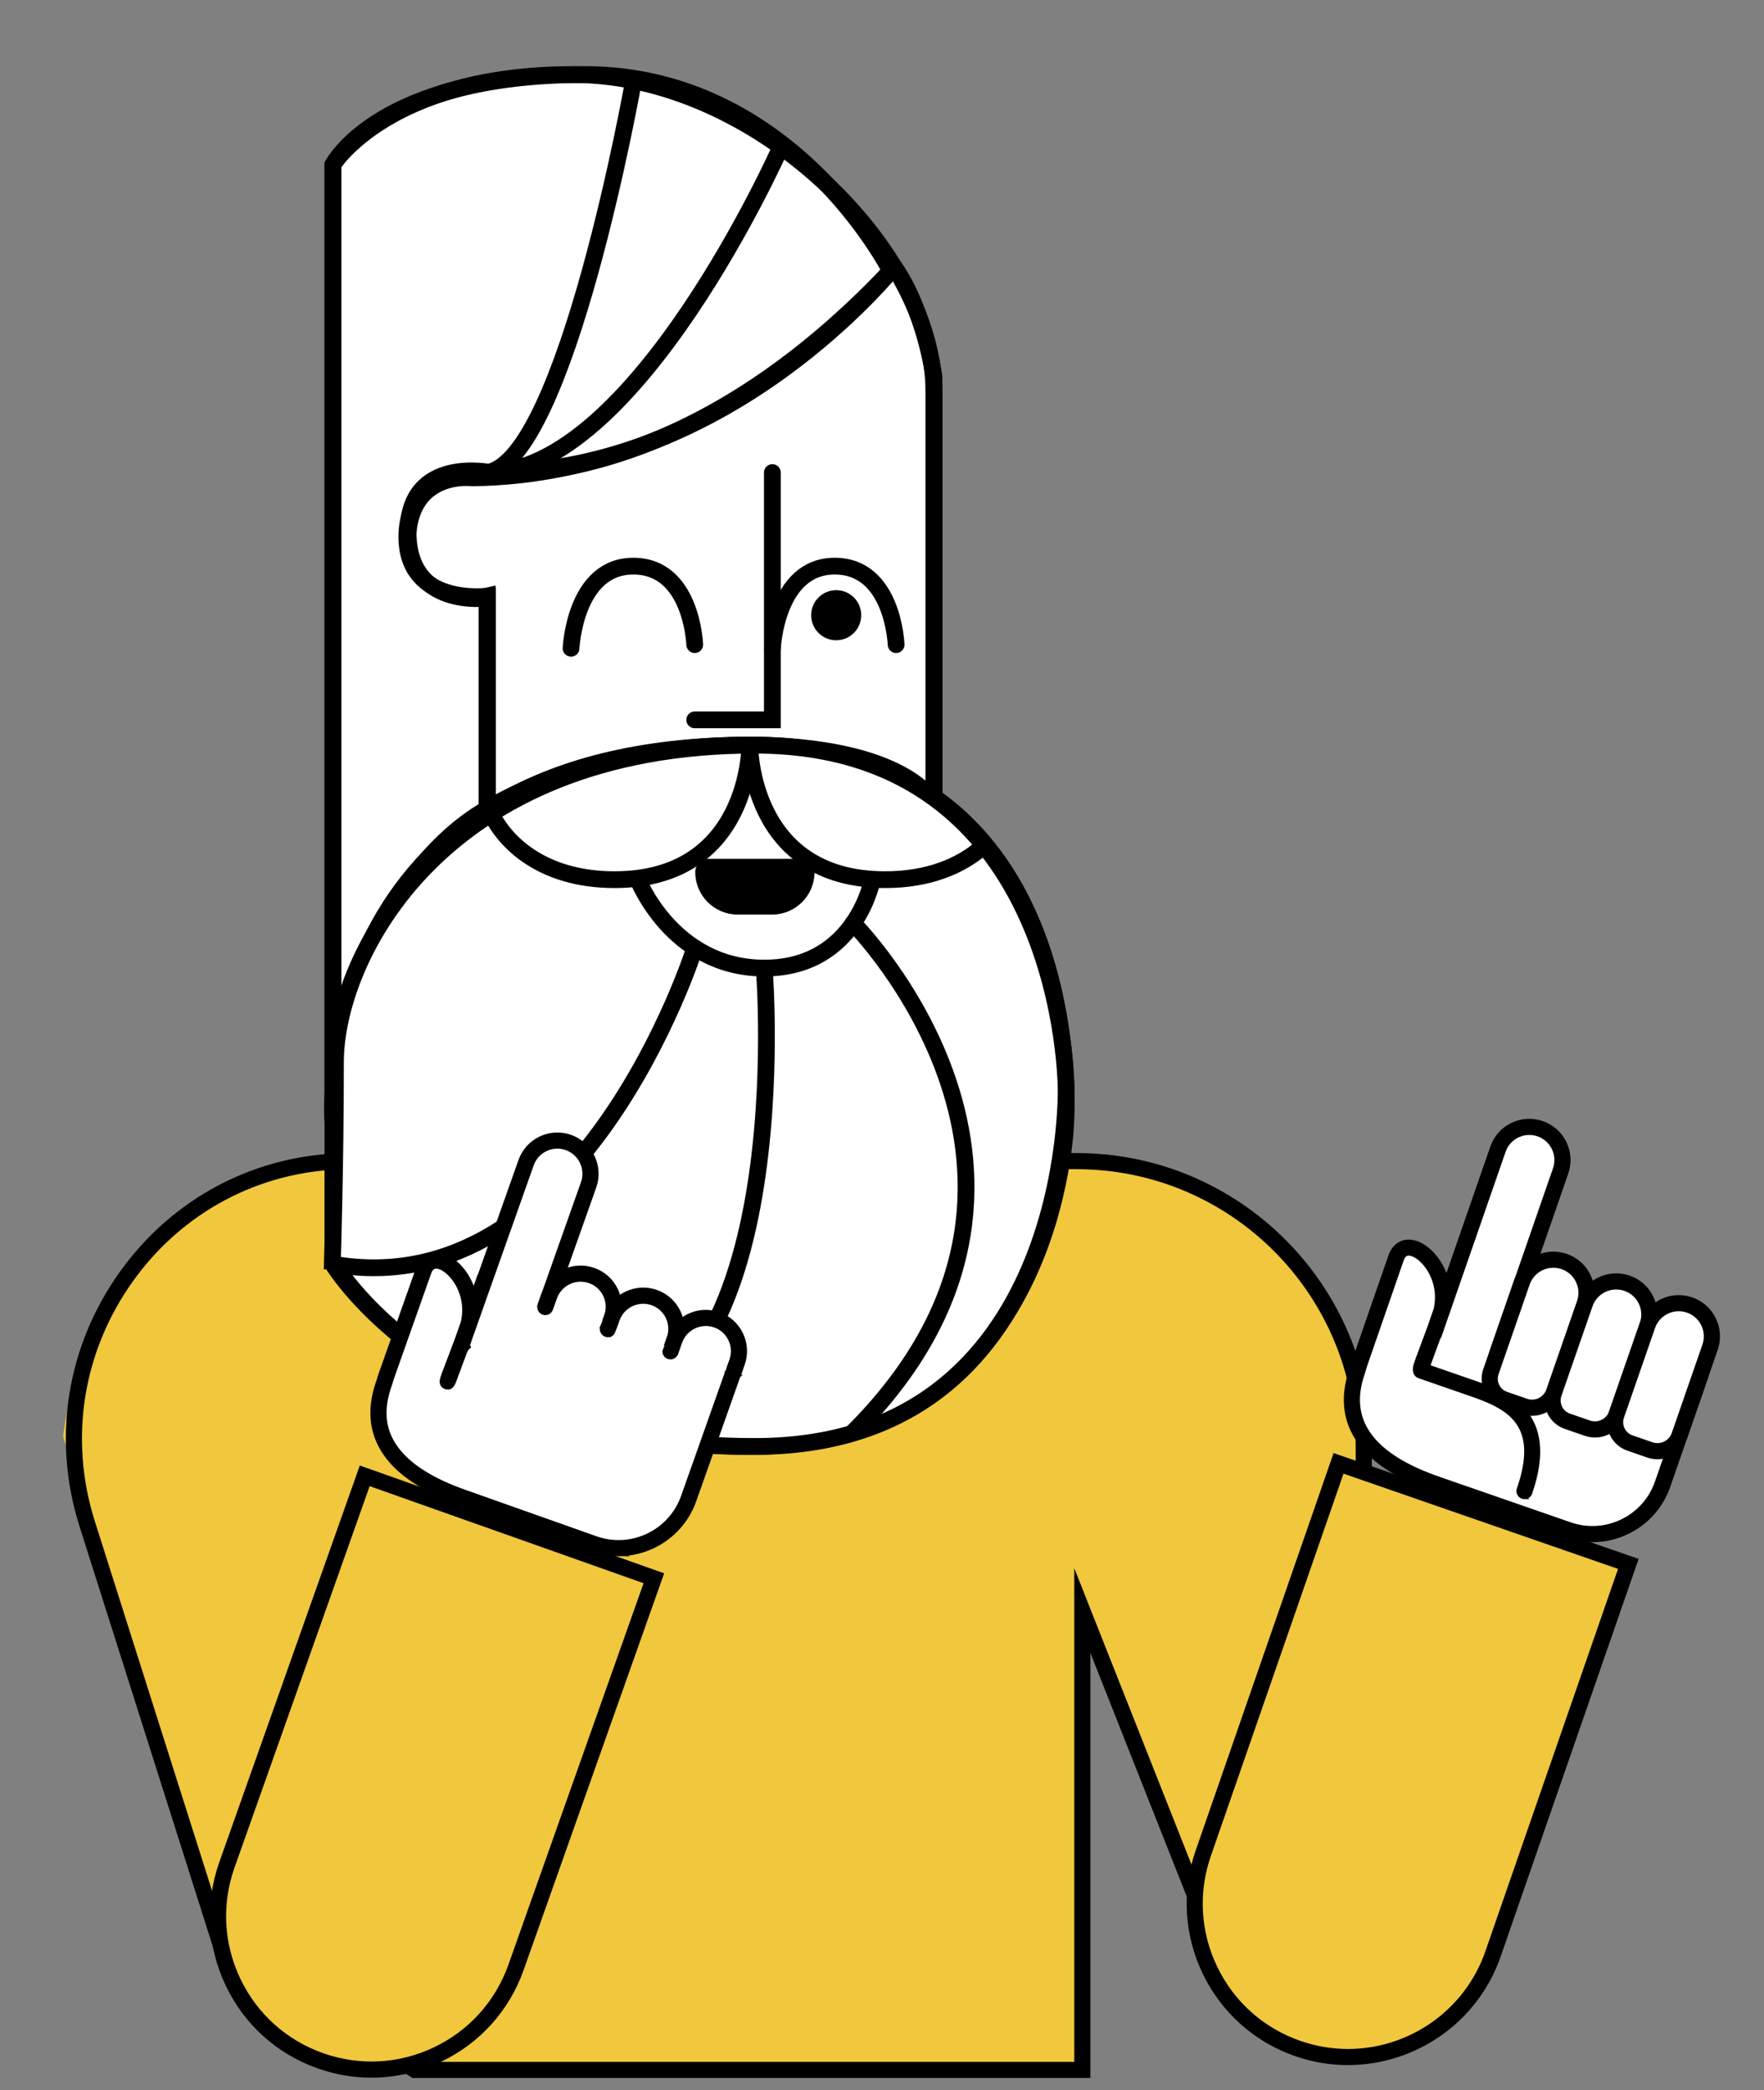 <svg width="173" height="205" viewBox="0 0 173 205" fill="none" xmlns="http://www.w3.org/2000/svg">
<rect x="0" y="0" width="173" height="205" fill="#808080" stroke="none"/>
<g clip-path="url(#clip0_118_12846)">
<path d="M106.137 157.466V202.649H40.501L21.962 190.462L6.188 140.876C6.188 140.876 8.752 114.008 33.055 114.008H108.846C108.846 114.008 133.613 119.765 133.613 139.363C133.613 157.64 133.738 190.528 133.738 190.528L119.035 190.462L106.137 157.466Z" fill="#F0C73D"/>
<path d="M134.374 191.185H118.616L106.773 161.243V203.631H40.501L21.133 191.185L7.955 149.644C5.256 141.129 6.693 132.077 11.904 124.805C17.036 117.641 25.002 113.432 33.755 113.255C33.952 113.251 34.149 113.248 34.35 113.248H105.596C121.467 113.248 134.374 126.159 134.374 142.026V191.185ZM119.471 189.929H133.122V142.026C133.122 126.85 120.773 114.501 105.596 114.501H34.346C34.156 114.501 33.965 114.501 33.778 114.507C25.423 114.678 17.819 118.696 12.92 125.535C7.942 132.482 6.568 141.129 9.149 149.263L22.05 189.929L40.501 202.375H105.521V154.661L119.471 189.929Z" fill="black"/>
<path d="M40.501 202.375L22.05 189.929L9.149 149.263C6.568 141.129 7.942 132.482 12.92 125.535C17.819 118.696 25.423 114.678 33.778 114.507C33.965 114.501 34.156 114.501 34.346 114.501H105.596C120.773 114.501 133.122 126.85 133.122 142.026V189.929H119.471L105.521 154.661V202.375H40.501ZM40.501 202.375V203.631M40.501 203.631H106.773V161.243L118.616 191.185H134.374V142.026C134.374 126.159 121.467 113.248 105.596 113.248H34.35C34.149 113.248 33.952 113.251 33.755 113.255C25.002 113.432 17.036 117.641 11.904 124.805C6.693 132.077 5.256 141.129 7.955 149.644L21.133 191.185L40.501 203.631Z" stroke="black" stroke-width="0.329" stroke-miterlimit="10"/>
<path d="M131.289 143.512L159.711 153.37L146.443 191.621C143.723 199.464 135.146 203.623 127.303 200.902C119.46 198.182 115.301 189.605 118.021 181.762L131.289 143.512Z" fill="#F0C73D" stroke="black" stroke-width="0.658" stroke-miterlimit="10"/>
<path d="M132.199 202.365C130.5 202.365 128.773 202.086 127.077 201.497C118.913 198.667 114.577 189.721 117.411 181.557L130.888 142.715L160.494 152.986L147.017 191.828C144.772 198.295 138.689 202.362 132.199 202.362V202.365ZM131.66 144.313L118.594 181.971C117.332 185.608 117.562 189.52 119.242 192.985C120.922 196.451 123.852 199.051 127.488 200.314C129.046 200.853 130.638 201.11 132.199 201.113C138.17 201.113 143.766 197.371 145.831 191.42L158.896 153.762L131.66 144.313Z" fill="black" stroke="black" stroke-width="0.329" stroke-miterlimit="10"/>
<path d="M140.643 130.657C140.613 130.664 138.7 136.029 139.561 133.537L141.175 129.207C142.816 124.473 137.943 120.396 136.911 123.368L136.267 125.226C136.04 125.88 135.915 126.241 135.432 127.635L133.291 133.823C133.291 133.823 133.291 133.83 133.291 133.833C133.252 133.988 133.104 134.451 133.1 134.464C131.075 140.3 135.313 143.634 140.84 145.551L153.787 150.042C157.591 151.36 161.741 149.348 163.062 145.544L166.777 134.836C166.777 134.836 163.93 133.82 163.914 133.813L142.198 126.281C142.198 126.281 142.168 126.281 142.165 126.297L140.653 130.654L140.643 130.657Z" fill="white"/>
<path d="M156.18 151.077C155.305 151.077 154.431 150.929 153.579 150.636L140.632 146.145C137.43 145.034 135.082 143.6 133.655 141.881C131.88 139.744 131.495 137.179 132.508 134.263C132.527 134.204 132.656 133.799 132.685 133.684L132.698 133.632L136.325 123.167C136.739 121.976 137.758 121.467 138.922 121.871C140.181 122.308 141.48 123.778 141.957 125.705C142.095 125.652 142.25 125.646 142.397 125.698L164.14 133.24C164.268 133.286 164.981 133.536 165.662 133.776C166.004 133.898 166.336 134.016 166.583 134.105C167.046 134.273 167.572 134.463 167.368 135.052L163.653 145.757C162.959 147.756 161.532 149.364 159.629 150.284C158.537 150.814 157.36 151.08 156.183 151.08L156.18 151.077ZM133.895 134.006C133.846 134.191 133.698 134.654 133.691 134.671C132.82 137.183 133.123 139.277 134.619 141.079C135.897 142.621 138.061 143.926 141.043 144.961L153.99 149.453C155.67 150.035 157.479 149.929 159.08 149.153C160.681 148.377 161.884 147.023 162.466 145.343L165.978 135.216C165.481 135.039 164.685 134.756 163.722 134.417L163.699 134.411L142.555 127.076L141.947 128.831C141.898 129.022 141.842 129.216 141.773 129.41L141.326 130.613L141.421 130.811L141.171 131.031C141.049 131.357 140.724 132.251 140.477 132.928C140.336 133.319 140.201 133.688 140.103 133.96C140.057 134.085 140.011 134.207 139.961 134.322C139.955 134.342 139.951 134.352 139.948 134.358H139.945C139.784 134.704 139.57 134.937 139.136 134.782C138.919 134.704 138.584 134.48 138.801 133.836C138.837 133.727 138.893 133.563 138.975 133.326L140.178 130.091L140.747 128.45C141.414 125.685 139.688 123.453 138.508 123.045C138.002 122.867 137.693 123.029 137.505 123.568L133.892 134L133.895 134.006Z" fill="black" stroke="black" stroke-width="0.329" stroke-miterlimit="10"/>
<path d="M140.633 130.788L146.906 112.705C147.494 111.008 149.349 110.108 151.045 110.699C152.742 111.288 153.643 113.142 153.051 114.839L146.82 132.8" fill="white"/>
<path d="M146.828 133.426C146.759 133.426 146.69 133.416 146.621 133.389C146.292 133.274 146.121 132.919 146.233 132.59L152.463 114.629C152.693 113.965 152.651 113.255 152.345 112.624C152.039 111.992 151.507 111.519 150.842 111.289C150.178 111.059 149.468 111.101 148.837 111.407C148.206 111.713 147.732 112.245 147.502 112.91L141.229 130.993C141.114 131.321 140.759 131.492 140.43 131.381C140.101 131.265 139.93 130.91 140.042 130.582L146.315 112.499C146.654 111.519 147.354 110.73 148.288 110.279C149.222 109.826 150.274 109.766 151.253 110.105C152.233 110.444 153.022 111.144 153.473 112.078C153.926 113.012 153.986 114.064 153.647 115.043L147.417 133.005C147.328 133.264 147.084 133.426 146.825 133.426H146.828Z" fill="black" stroke="black" stroke-width="0.329" stroke-miterlimit="10"/>
<path d="M139.375 134.414L144.583 136.219C147.867 137.36 151.994 139.099 149.518 146.237" fill="white"/>
<path d="M149.514 146.863C149.445 146.863 149.376 146.854 149.307 146.827C148.978 146.712 148.807 146.357 148.919 146.028C151.105 139.729 148.014 138.072 144.368 136.809L139.16 135.004C138.832 134.889 138.661 134.534 138.772 134.205C138.888 133.877 139.243 133.706 139.571 133.817L144.779 135.622C147.61 136.605 152.88 138.433 150.102 146.439C150.013 146.699 149.77 146.86 149.51 146.86L149.514 146.863Z" fill="black" stroke="black" stroke-width="0.329" stroke-miterlimit="10"/>
<path d="M146.224 134.5L149.272 125.715C149.86 124.019 151.713 123.12 153.409 123.709C155.105 124.297 156.004 126.15 155.416 127.846L152.411 136.51C151.998 137.699 150.697 138.33 149.507 137.918L147.55 137.239C146.426 136.849 145.832 135.62 146.221 134.499L146.224 134.5Z" fill="white"/>
<path d="M150.251 138.685C149.935 138.685 149.616 138.633 149.301 138.524L147.344 137.847C146.644 137.603 146.079 137.1 145.753 136.433C145.428 135.766 145.385 135.009 145.628 134.309L148.676 125.524C149.015 124.544 149.715 123.755 150.649 123.305C151.582 122.851 152.634 122.792 153.614 123.131C154.594 123.469 155.383 124.169 155.833 125.103C156.287 126.037 156.346 127.089 156.008 128.069L153.003 136.732C152.585 137.932 151.457 138.688 150.251 138.688V138.685ZM152.339 124.166C151.947 124.166 151.556 124.255 151.194 124.429C150.563 124.735 150.09 125.268 149.86 125.932L146.812 134.717C146.677 135.101 146.703 135.516 146.881 135.884C147.058 136.252 147.367 136.525 147.755 136.66L149.712 137.337C150.573 137.636 151.517 137.179 151.816 136.315L154.821 127.651C155.051 126.987 155.008 126.277 154.702 125.646C154.397 125.014 153.864 124.541 153.2 124.311C152.917 124.212 152.628 124.163 152.339 124.163V124.166Z" fill="black" stroke="black" stroke-width="0.329" stroke-miterlimit="10"/>
<path d="M152.361 136.633L155.408 127.848C155.997 126.152 157.85 125.253 159.546 125.842C161.242 126.43 162.141 128.283 161.552 129.979L158.547 138.643C158.135 139.832 156.834 140.463 155.644 140.051L153.687 139.372C152.562 138.982 151.969 137.753 152.358 136.631L152.361 136.633Z" fill="white"/>
<path d="M156.415 140.814C156.099 140.814 155.777 140.761 155.465 140.653L153.508 139.976C152.808 139.732 152.243 139.229 151.917 138.562C151.592 137.894 151.549 137.138 151.792 136.438L154.84 127.653C155.54 125.631 157.756 124.559 159.778 125.259C160.758 125.598 161.547 126.298 161.998 127.232C162.451 128.166 162.51 129.218 162.172 130.198L159.167 138.861C158.749 140.061 157.621 140.817 156.415 140.817V140.814ZM158.506 126.298C157.418 126.298 156.398 126.979 156.024 128.064L152.976 136.849C152.841 137.233 152.867 137.648 153.045 138.016C153.222 138.384 153.531 138.657 153.919 138.792L155.876 139.469C156.737 139.768 157.681 139.311 157.98 138.447L160.985 129.783C161.215 129.119 161.172 128.409 160.867 127.778C160.561 127.146 160.028 126.673 159.364 126.443C159.081 126.344 158.792 126.298 158.506 126.298Z" fill="black" stroke="black" stroke-width="0.329" stroke-miterlimit="10"/>
<path d="M158.514 138.761L161.561 129.977C162.149 128.281 164.002 127.382 165.698 127.97C167.394 128.559 168.293 130.412 167.705 132.108L164.7 140.771C164.287 141.961 162.986 142.592 161.796 142.179L159.839 141.501C158.715 141.111 158.121 139.882 158.51 138.76L158.514 138.761Z" fill="white"/>
<path d="M162.548 142.947C162.232 142.947 161.91 142.894 161.597 142.786L159.641 142.108C158.941 141.865 158.375 141.362 158.05 140.695C157.724 140.027 157.682 139.271 157.925 138.571L160.973 129.786C161.673 127.764 163.889 126.692 165.911 127.392C167.933 128.092 169.005 130.308 168.305 132.33L165.3 140.994C164.882 142.194 163.754 142.95 162.548 142.95V142.947ZM164.639 128.431C163.55 128.431 162.531 129.112 162.156 130.197L159.109 138.982C158.974 139.366 159 139.781 159.178 140.149C159.355 140.517 159.664 140.79 160.052 140.925L162.008 141.602C162.87 141.901 163.813 141.444 164.113 140.579L167.118 131.916C167.591 130.548 166.865 129.049 165.497 128.576C165.214 128.477 164.925 128.431 164.639 128.431Z" fill="black" stroke="black" stroke-width="0.329" stroke-miterlimit="10"/>
<path d="M62.508 86.496C62.508 86.496 65.93 94.946 74.959 94.946C83.987 94.946 85.582 86.272 85.582 86.272C85.582 86.272 76.494 86.549 73.371 75.294C73.348 75.209 73.367 75.117 73.367 75.025C73.367 69.36 74.992 85.881 62.508 86.496Z" fill="#FDF3E6" stroke="black" stroke-width="1.644" stroke-miterlimit="10"/>
<path d="M87.685 26.171C87.685 26.171 71.348 46.592 46.318 46.865C46.318 46.865 39.973 46.053 39.973 53.21C39.973 60.368 47.778 58.467 47.778 58.467V79.315C47.778 79.315 57.638 73.075 73.258 73.075C88.879 73.075 91.594 78.714 91.594 78.714V36.906C91.594 36.906 90.651 30.343 87.685 26.168V26.171Z" fill="white" stroke="black" stroke-width="1.644" stroke-miterlimit="10"/>
<path d="M48.133 46.347C48.133 46.347 66.519 48.642 87.347 26.577C87.347 26.577 77.621 7.311 57.369 7.311C37.116 7.311 32.644 16.161 32.644 16.161V102.18C32.644 102.18 36.965 85.517 47.782 79.323V58.653C47.782 58.653 40.022 59.758 40.022 52.189C40.022 44.62 48.133 46.35 48.133 46.35V46.347Z" fill="white" stroke="black" stroke-width="1.644" stroke-miterlimit="10"/>
<path d="M32.644 109.992V16.161C32.644 16.161 38.132 7.311 56.192 7.311C74.252 7.311 91.598 24.66 91.598 38.469V77.89" stroke="black" stroke-width="1.644" stroke-miterlimit="10"/>
<path d="M75.747 46.344V70.598H68.133" stroke="black" stroke-width="1.644" stroke-miterlimit="10" stroke-linecap="round"/>
<path d="M56.004 63.577C56.004 63.577 56.359 55.522 62.113 55.522C67.866 55.522 68.133 63.221 68.133 63.221" stroke="black" stroke-width="1.644" stroke-miterlimit="10" stroke-linecap="round"/>
<path d="M75.754 63.577C75.754 63.577 76.109 55.522 81.863 55.522C87.616 55.522 87.883 63.221 87.883 63.221" stroke="black" stroke-width="1.644" stroke-miterlimit="10" stroke-linecap="round"/>
<path d="M87.683 26.17C87.683 26.17 71.678 46.344 48.131 46.344C48.131 46.344 39.898 45.811 39.898 52.63C39.898 59.449 47.776 58.473 47.776 58.473V79.63" stroke="black" stroke-width="1.644" stroke-miterlimit="10" stroke-linecap="round"/>
<path d="M73.541 73.08C107.09 73.08 104.522 109.992 104.522 109.992C104.522 109.992 103.727 141.858 73.541 141.858C43.356 141.858 32.648 123.979 32.648 123.979V109.992C32.648 109.992 29.902 73.08 73.541 73.08Z" stroke="black" stroke-width="1.644" stroke-miterlimit="10" stroke-linecap="round"/>
<path d="M62.118 8.002C62.118 8.002 55.509 45.197 47.75 46.348C62.354 46.348 76.489 14.604 76.489 14.604" stroke="black" stroke-width="1.644" stroke-miterlimit="10"/>
<path d="M82.007 62.792C83.364 62.792 84.464 61.692 84.464 60.336C84.464 58.979 83.364 57.879 82.007 57.879C80.651 57.879 79.551 58.979 79.551 60.336C79.551 61.692 80.651 62.792 82.007 62.792Z" fill="black"/>
<path d="M32.605 123.663C32.605 123.663 42.83 141.858 74.034 141.858C105.239 141.858 104.558 106.885 104.558 106.885C104.558 106.885 104.687 73.08 74.034 73.08C43.382 73.08 32.898 93.882 32.898 104.17C32.898 114.457 32.602 123.663 32.602 123.663H32.605Z" fill="white" stroke="black" stroke-width="1.644" stroke-miterlimit="10"/>
<path d="M73.534 73.08C73.534 73.08 73.623 86.271 60.258 86.271C53.035 86.271 49.066 82.417 47.777 78.88" stroke="black" stroke-width="1.644" stroke-miterlimit="10" stroke-linecap="round"/>
<path d="M73.535 73.08C73.535 73.08 73.446 86.271 86.811 86.271C91.085 86.271 94.222 84.923 96.336 83.088" stroke="black" stroke-width="1.644" stroke-miterlimit="10" stroke-linecap="round"/>
<path d="M62.508 86.131C62.508 86.131 65.871 94.942 74.959 94.942C84.046 94.942 85.582 86.131 85.582 86.131" stroke="black" stroke-width="1.644" stroke-miterlimit="10"/>
<path d="M83.668 90.537C83.668 90.537 108.59 115.521 83.668 140.446" stroke="black" stroke-width="1.644" stroke-miterlimit="10" stroke-linecap="round"/>
<path d="M74.948 94.941C74.948 94.941 78.608 139.544 56.004 139.544" stroke="black" stroke-width="1.644" stroke-miterlimit="10" stroke-linecap="round"/>
<path d="M68.14 92.961C68.14 92.961 57.017 128.226 32.645 123.978" stroke="black" stroke-width="1.644" stroke-miterlimit="10" stroke-linecap="round"/>
<path d="M69.485 84.394H78.586C79.211 84.394 79.72 84.901 79.72 85.529C79.72 87.735 77.928 89.53 75.719 89.53H72.349C70.143 89.53 68.348 87.738 68.348 85.529C68.348 84.904 68.854 84.394 69.482 84.394H69.485Z" fill="black" stroke="black" stroke-width="0.329" stroke-miterlimit="10"/>
<path d="M36.608 192.402C36.263 192.402 35.98 192.123 35.98 191.774V152.856C35.98 152.511 36.26 152.229 36.608 152.229C36.957 152.229 37.236 152.508 37.236 152.856V191.774C37.236 192.119 36.957 192.402 36.608 192.402Z" fill="black"/>
<path d="M35.75 144.738L64.106 154.785L50.585 192.947C47.812 200.772 39.208 204.874 31.383 202.101C23.558 199.329 19.456 190.725 22.229 182.9L35.75 144.738Z" fill="#F0C73D"/>
<path d="M36.443 203.599C34.681 203.599 32.912 203.297 31.199 202.692C27.253 201.295 24.09 198.444 22.289 194.666C20.487 190.889 20.264 186.634 21.661 182.689L35.387 143.936L64.925 154.397L51.198 193.151C49.801 197.096 46.951 200.259 43.173 202.061C41.032 203.08 38.741 203.596 36.44 203.596L36.443 203.599ZM36.153 145.537L22.844 183.106C21.559 186.736 21.763 190.649 23.42 194.124C25.077 197.599 27.99 200.223 31.616 201.508C35.246 202.794 39.158 202.59 42.634 200.933C46.109 199.276 48.729 196.363 50.018 192.736L63.327 155.167L36.153 145.54V145.537Z" fill="black" stroke="black" stroke-width="0.329" stroke-miterlimit="10"/>
<path d="M45.228 131.943C45.199 131.949 43.249 137.302 44.13 134.816L45.771 130.496C47.444 125.775 42.595 121.662 41.543 124.631L40.885 126.485C40.655 127.139 40.527 127.498 40.034 128.888L37.851 135.063C37.851 135.063 37.851 135.07 37.851 135.073C37.811 135.227 37.66 135.688 37.653 135.701C35.592 141.523 39.807 144.884 45.321 146.837L58.238 151.413C62.032 152.758 66.198 150.772 67.543 146.978L72.1 134.113C72.1 134.113 69.259 133.077 69.246 133.074L47.579 125.4C47.579 125.4 47.55 125.4 47.546 125.417L45.235 131.943H45.228Z" fill="white"/>
<path d="M60.663 152.458C59.788 152.458 58.897 152.314 58.026 152.005L45.108 147.428C41.912 146.297 39.575 144.847 38.157 143.118C36.395 140.971 36.027 138.403 37.059 135.49C37.079 135.434 37.211 135.03 37.24 134.911L37.26 134.846L40.949 124.417C41.37 123.227 42.392 122.727 43.556 123.138C44.723 123.552 45.92 124.861 46.456 126.59L46.946 125.203C47.067 124.864 47.439 124.683 47.781 124.805L69.448 132.478C69.448 132.478 70.171 132.738 70.884 132.995C71.243 133.123 71.598 133.254 71.864 133.35C71.999 133.399 72.114 133.442 72.189 133.471C72.837 133.715 72.729 134.178 72.679 134.316L68.123 147.182C66.975 150.423 63.914 152.455 60.653 152.455L60.663 152.458ZM38.45 135.247C38.401 135.431 38.253 135.885 38.243 135.911C37.355 138.413 37.648 140.511 39.131 142.322C40.4 143.871 42.553 145.192 45.529 146.245L58.447 150.821C61.908 152.047 65.722 150.229 66.949 146.767L71.299 134.484C70.542 134.208 69.254 133.744 69.03 133.665L47.929 126.192L46.535 130.128C46.486 130.318 46.426 130.512 46.357 130.706L45.904 131.906L45.999 132.104L45.746 132.324C45.621 132.646 45.289 133.54 45.039 134.218C44.894 134.606 44.756 134.977 44.657 135.25C44.611 135.375 44.565 135.497 44.513 135.608C44.506 135.628 44.503 135.638 44.5 135.645H44.496C44.335 135.99 44.118 136.22 43.684 136.065C43.467 135.987 43.135 135.76 43.355 135.115C43.392 135.007 43.451 134.842 43.533 134.606L44.756 131.38L45.338 129.74C46.022 126.978 44.312 124.739 43.135 124.321C42.629 124.144 42.32 124.302 42.129 124.838L38.447 135.247H38.45Z" fill="black" stroke="black" stroke-width="0.329" stroke-miterlimit="10"/>
<path d="M45.207 132.07L51.599 114.027C52.197 112.334 54.058 111.446 55.751 112.048C57.444 112.646 58.332 114.507 57.73 116.2L53.486 128.184" fill="white"/>
<path d="M45.206 132.698C45.137 132.698 45.064 132.685 44.995 132.662C44.67 132.547 44.499 132.188 44.614 131.86L51.005 113.816C51.351 112.84 52.058 112.057 52.991 111.61C53.928 111.163 54.98 111.11 55.957 111.455C57.972 112.169 59.034 114.391 58.318 116.41L54.073 128.394C53.958 128.72 53.6 128.891 53.271 128.776C52.945 128.66 52.774 128.302 52.889 127.973L57.134 115.989C57.617 114.625 56.901 113.122 55.536 112.636C54.875 112.402 54.162 112.438 53.531 112.741C52.896 113.043 52.419 113.573 52.186 114.234L45.794 132.277C45.702 132.534 45.462 132.695 45.203 132.695L45.206 132.698Z" fill="black" stroke="black" stroke-width="0.329" stroke-miterlimit="10"/>
<path d="M53.48 128.188L53.875 127.07C54.473 125.377 56.334 124.489 58.028 125.091C59.721 125.689 60.608 127.55 60.007 129.243L59.612 130.361" fill="white"/>
<path d="M60.205 130.57L59.022 130.152L59.416 129.034C59.65 128.374 59.614 127.66 59.311 127.029C59.009 126.394 58.479 125.918 57.818 125.684C56.454 125.201 54.952 125.918 54.465 127.282L54.07 128.4L52.887 127.982L53.281 126.864C53.995 124.849 56.217 123.79 58.236 124.504C59.212 124.849 59.998 125.556 60.442 126.49C60.889 127.427 60.942 128.479 60.597 129.455L60.202 130.573L60.205 130.57Z" fill="black" stroke="black" stroke-width="0.329" stroke-miterlimit="10"/>
<path d="M59.613 130.354L60.008 129.236C60.606 127.543 62.467 126.655 64.16 127.257C65.853 127.855 66.741 129.716 66.14 131.409L65.745 132.527" fill="white"/>
<path d="M65.752 133.155C65.683 133.155 65.61 133.142 65.541 133.119C65.216 133.004 65.045 132.646 65.16 132.317L65.554 131.199C65.788 130.538 65.752 129.825 65.449 129.194C65.147 128.559 64.617 128.082 63.956 127.849C62.592 127.366 61.09 128.082 60.603 129.447L60.208 130.565C60.093 130.89 59.735 131.064 59.409 130.946C59.084 130.831 58.913 130.473 59.028 130.144L59.423 129.026C60.136 127.011 62.359 125.949 64.377 126.665C65.354 127.011 66.14 127.717 66.583 128.651C67.031 129.588 67.083 130.64 66.738 131.617L66.343 132.735C66.251 132.991 66.011 133.152 65.752 133.152V133.155Z" fill="black" stroke="black" stroke-width="0.329" stroke-miterlimit="10"/>
<path d="M65.75 132.53L66.144 131.412C66.743 129.719 68.604 128.831 70.297 129.433C71.99 130.031 72.878 131.892 72.276 133.585L71.882 134.703" fill="white"/>
<path d="M72.483 134.915L71.299 134.497L71.694 133.379C71.927 132.719 71.891 132.005 71.588 131.374C71.286 130.739 70.757 130.263 70.096 130.029C68.731 129.546 67.229 130.263 66.742 131.627L66.348 132.745L65.164 132.327L65.559 131.21C66.272 129.194 68.495 128.132 70.513 128.849C71.49 129.194 72.276 129.901 72.719 130.835C73.167 131.772 73.219 132.824 72.874 133.8L72.479 134.918L72.483 134.915Z" fill="black" stroke="black" stroke-width="0.329" stroke-miterlimit="10"/>
<path d="M71.231 134.646L71.5 133.893L72.678 134.324L72.405 135.09L71.231 134.646Z" fill="black"/>
<path d="M65.168 132.443L65.405 131.973L66.454 132.443L66.349 132.739L65.766 132.903L65.168 132.443Z" fill="black"/>
<path d="M53.262 128.627H53.919L54.248 127.97L53.262 127.486V128.627Z" fill="black"/>
<path d="M56.883 136.849L57.514 135.234L61.95 136.671L61.474 139.325L56.883 137.135V136.849Z" fill="white"/>
<path d="M54.137 128.629L54.512 127.859L59.086 129.533L58.632 130.566L54.137 128.629Z" fill="white"/>
<path d="M60.211 130.897L60.612 130.055L65.17 131.975L64.782 132.906L60.211 130.897Z" fill="white"/>
<path d="M66.332 133.156L66.691 132.436L71.235 134.241L70.689 135.205L66.444 133.31L66.332 133.248V133.156Z" fill="white"/>
</g>
<defs>
<clipPath id="clip0_118_12846">
<rect width="172" height="204" fill="white" transform="translate(0.5 0.5)"/>
</clipPath>
</defs>
</svg>
